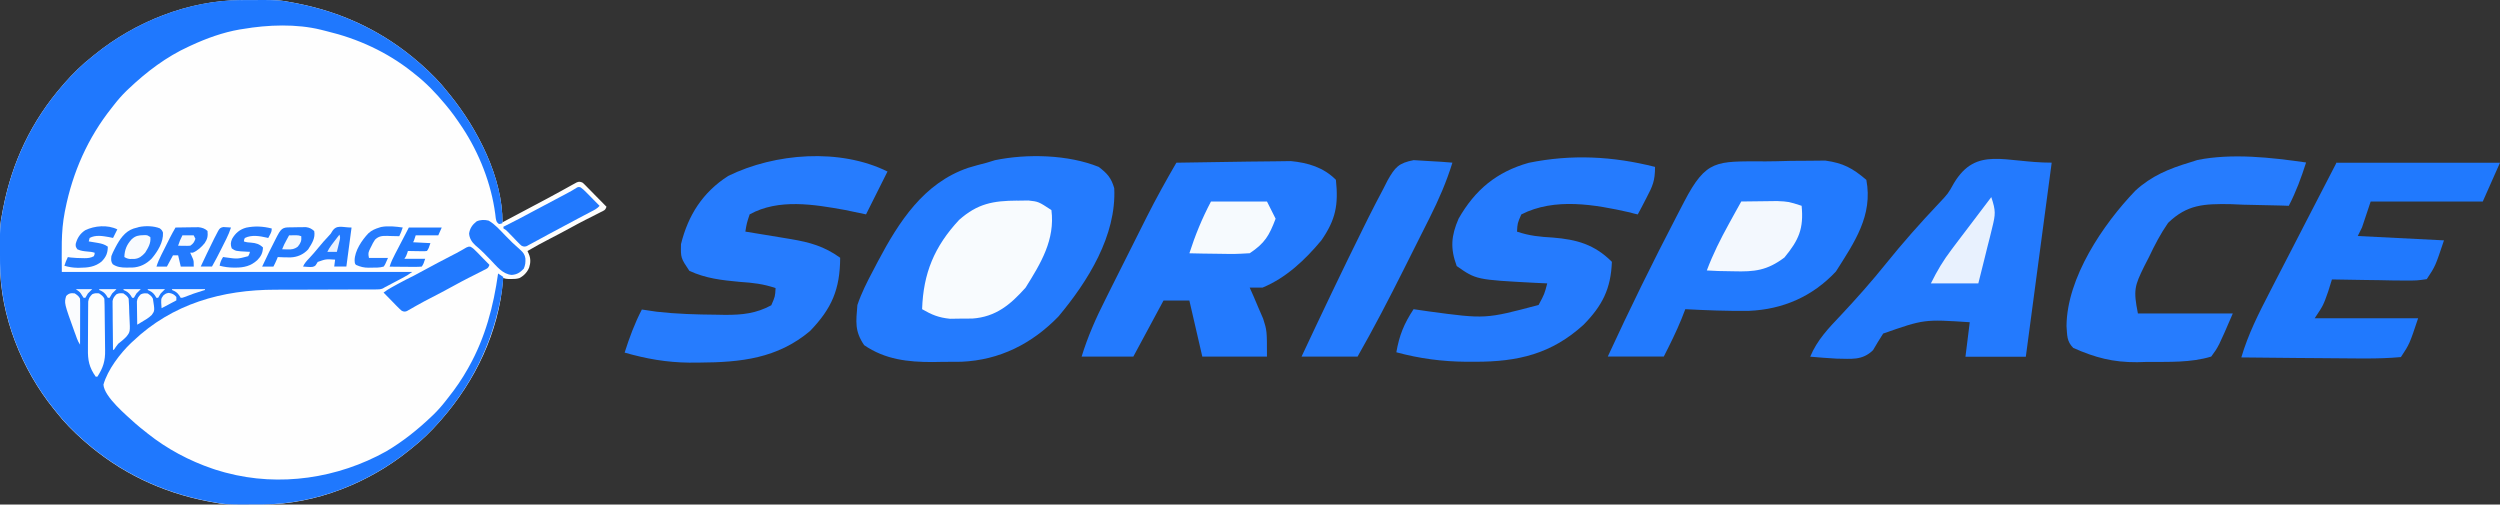 <?xml version="1.0" encoding="UTF-8" standalone="no"?>
<!-- Created with Inkscape (http://www.inkscape.org/) -->

<svg
   width="44.851mm"
   height="9.051mm"
   viewBox="0 0 44.851 9.051"
   version="1.1"
   id="svg293"
   xmlns:inkscape="http://www.inkscape.org/namespaces/inkscape"
   xmlns:sodipodi="http://sodipodi.sourceforge.net/DTD/sodipodi-0.dtd"
   xmlns="http://www.w3.org/2000/svg"
   xmlns:svg="http://www.w3.org/2000/svg">
  <rect x="0" y="0" width="44.851" height="9.051" fill="#333333" stroke="none"/>
  <sodipodi:namedview
     id="namedview295"
     pagecolor="#ffffff"
     bordercolor="#000000"
     borderopacity="0.25"
     inkscape:showpageshadow="2"
     inkscape:pageopacity="0.0"
     inkscape:pagecheckerboard="0"
     inkscape:deskcolor="#d1d1d1"
     inkscape:document-units="mm"
     showgrid="false" />
  <defs
     id="defs290" />
  <g
     inkscape:label="Livello 1"
     inkscape:groupmode="layer"
     id="layer1"
     transform="translate(-3.997,-3.611)">
    <path
       d="m 8.32,3.613 c 0.015,-1.1e-4 0.03,-2.2e-4 0.045,-3.3e-4 0.63,-0.004 0.63,-0.004 0.912,0.05 0.025,0.005 0.025,0.005 0.051,0.01 0.822,0.161 1.559,0.513 2.19,1.064 0.02,0.017 0.02,0.017 0.039,0.034 0.172,0.152 0.333,0.314 0.474,0.495 0.013,0.016 0.027,0.033 0.04,0.049 0.493,0.608 0.947,1.486 0.94,2.285 0.252,-0.133 0.504,-0.266 0.755,-0.401 0.017,-0.009 0.035,-0.019 0.053,-0.028 0.081,-0.043 0.163,-0.087 0.243,-0.132 0.028,-0.016 0.057,-0.031 0.085,-0.047 0.036,-0.02 0.071,-0.039 0.106,-0.059 0.016,-0.009 0.032,-0.017 0.048,-0.026 0.014,-0.008 0.028,-0.015 0.042,-0.023 0.043,-0.017 0.056,-0.014 0.1,10e-4 0.024,0.018 0.024,0.018 0.047,0.042 0.009,0.009 0.017,0.017 0.026,0.026 0.009,0.009 0.018,0.019 0.028,0.029 0.01,0.01 0.019,0.019 0.029,0.029 0.031,0.031 0.061,0.062 0.091,0.093 0.021,0.021 0.041,0.042 0.062,0.063 0.051,0.051 0.101,0.103 0.152,0.154 -0.021,0.063 -0.045,0.067 -0.104,0.096 -0.014,0.007 -0.014,0.007 -0.027,0.014 -0.02,0.01 -0.039,0.02 -0.059,0.03 -0.052,0.026 -0.104,0.052 -0.156,0.079 -0.01,0.005 -0.021,0.011 -0.032,0.016 -0.089,0.045 -0.177,0.093 -0.265,0.141 -0.122,0.067 -0.246,0.132 -0.37,0.196 -0.137,0.071 -0.272,0.143 -0.405,0.222 0.008,0.017 0.015,0.033 0.023,0.051 0.037,0.083 0.034,0.161 0.007,0.246 -0.034,0.083 -0.096,0.148 -0.175,0.189 -0.05,0.015 -0.093,0.016 -0.145,0.016 -0.018,-1.2e-4 -0.035,-1.7e-4 -0.053,-2.9e-4 -0.046,-0.003 -0.046,-0.003 -0.093,-0.018 -0.001,0.017 -0.002,0.033 -0.004,0.05 -0.076,0.923 -0.498,1.796 -1.101,2.486 -0.011,0.013 -0.023,0.026 -0.034,0.039 -0.152,0.172 -0.314,0.333 -0.495,0.474 -0.016,0.013 -0.033,0.027 -0.049,0.04 -0.725,0.588 -1.681,0.97 -2.619,0.975 -0.015,1.2e-4 -0.03,2.4e-4 -0.045,3.6e-4 -0.63,0.004 -0.63,0.004 -0.912,-0.05 -0.017,-0.003 -0.033,-0.006 -0.051,-0.01 -0.822,-0.161 -1.559,-0.513 -2.19,-1.064 -0.013,-0.011 -0.026,-0.022 -0.039,-0.034 -0.172,-0.152 -0.333,-0.314 -0.474,-0.495 -0.013,-0.016 -0.027,-0.033 -0.04,-0.049 -0.588,-0.725 -0.97,-1.681 -0.975,-2.619 -1.12e-4,-0.015 -2.17e-4,-0.03 -3.35e-4,-0.045 -0.004,-0.63 -0.004,-0.63 0.05,-0.912 0.003,-0.017 0.006,-0.033 0.01,-0.051 0.161,-0.822 0.513,-1.559 1.064,-2.19 0.011,-0.013 0.023,-0.026 0.034,-0.04 0.152,-0.172 0.314,-0.333 0.495,-0.474 0.016,-0.013 0.033,-0.027 0.049,-0.04 0.725,-0.588 1.681,-0.97 2.619,-0.975 z"
       fill="#fefefe"
       id="path2"
       style="stroke-width:0.016" />
    <path
       d="m 8.32,3.613 c 0.015,-1.1e-4 0.03,-2.2e-4 0.045,-3.3e-4 0.63,-0.004 0.63,-0.004 0.912,0.05 0.025,0.005 0.025,0.005 0.051,0.01 0.822,0.161 1.559,0.513 2.19,1.064 0.02,0.017 0.02,0.017 0.039,0.034 0.172,0.152 0.333,0.314 0.474,0.495 0.013,0.016 0.027,0.033 0.04,0.049 0.494,0.61 0.955,1.499 0.94,2.3 -0.028,0.011 -0.028,0.011 -0.062,0.016 -0.044,-0.034 -0.047,-0.047 -0.058,-0.105 -0.003,-0.025 -0.006,-0.05 -0.009,-0.075 -0.071,-0.542 -0.287,-1.091 -0.587,-1.547 -0.007,-0.01 -0.014,-0.021 -0.021,-0.031 -0.086,-0.129 -0.175,-0.255 -0.275,-0.373 -0.007,-0.008 -0.013,-0.016 -0.02,-0.024 -0.164,-0.197 -0.337,-0.378 -0.54,-0.536 -0.015,-0.012 -0.031,-0.025 -0.046,-0.037 -0.452,-0.359 -0.975,-0.598 -1.535,-0.732 -0.033,-0.008 -0.066,-0.017 -0.099,-0.025 -0.443,-0.11 -0.954,-0.091 -1.401,-0.015 -0.02,0.003 -0.04,0.006 -0.06,0.009 -0.301,0.052 -0.597,0.159 -0.873,0.287 -0.012,0.005 -0.024,0.011 -0.037,0.017 -0.406,0.185 -0.762,0.455 -1.084,0.761 -0.012,0.012 -0.025,0.024 -0.038,0.036 -0.08,0.078 -0.153,0.161 -0.222,0.25 -0.014,0.018 -0.029,0.037 -0.043,0.055 -0.426,0.535 -0.7,1.154 -0.833,1.823 -0.003,0.016 -0.007,0.033 -0.01,0.05 -0.07,0.361 -0.052,0.696 -0.052,1.071 2.075,0 4.149,0 6.286,0 -0.053,0.04 -0.103,0.07 -0.161,0.101 -0.014,0.008 -0.014,0.008 -0.029,0.015 -0.03,0.016 -0.06,0.032 -0.09,0.048 -0.02,0.011 -0.04,0.021 -0.061,0.032 -0.052,0.028 -0.105,0.056 -0.157,0.083 -0.009,0.006 -0.019,0.011 -0.028,0.017 -0.045,0.019 -0.081,0.018 -0.129,0.018 -0.019,1.2e-4 -0.039,2.3e-4 -0.059,2.9e-4 -0.022,-3e-5 -0.043,-6e-5 -0.065,-1.1e-4 -0.023,5e-5 -0.045,1.7e-4 -0.068,2.3e-4 -0.049,1.8e-4 -0.098,2.4e-4 -0.147,2.9e-4 -0.078,4e-5 -0.156,3e-4 -0.233,6.4e-4 -0.194,7.6e-4 -0.387,0.001 -0.581,0.002 -0.15,2.3e-4 -0.3,6.1e-4 -0.45,10e-4 -0.065,2.9e-4 -0.129,4.7e-4 -0.193,4.7e-4 -0.958,-2.9e-4 -1.853,0.252 -2.559,0.925 -0.011,0.01 -0.022,0.021 -0.034,0.031 -0.196,0.187 -0.421,0.482 -0.495,0.747 0.014,0.222 0.418,0.555 0.576,0.7 0.056,0.049 0.113,0.095 0.171,0.14 0.015,0.012 0.031,0.025 0.046,0.037 0.348,0.277 0.746,0.489 1.167,0.632 0.027,0.009 0.027,0.009 0.054,0.018 0.049,0.016 0.099,0.03 0.149,0.044 0.011,0.003 0.023,0.006 0.034,0.009 0.966,0.258 2.006,0.102 2.876,-0.383 0.295,-0.174 0.561,-0.386 0.809,-0.622 0.012,-0.012 0.025,-0.024 0.038,-0.036 0.08,-0.078 0.153,-0.161 0.222,-0.25 0.014,-0.018 0.029,-0.037 0.043,-0.055 0.131,-0.164 0.247,-0.333 0.35,-0.516 0.011,-0.02 0.011,-0.02 0.023,-0.041 0.293,-0.525 0.439,-1.08 0.522,-1.671 0.031,0.021 0.062,0.041 0.093,0.062 -0.008,0.133 -0.023,0.262 -0.049,0.393 -0.005,0.026 -0.005,0.026 -0.01,0.052 -0.16,0.789 -0.519,1.5 -1.046,2.106 -0.011,0.013 -0.023,0.026 -0.034,0.04 -0.152,0.172 -0.314,0.333 -0.495,0.474 -0.016,0.013 -0.033,0.027 -0.049,0.04 -0.725,0.588 -1.681,0.97 -2.619,0.975 -0.015,1.2e-4 -0.03,2.4e-4 -0.045,3.5e-4 -0.63,0.004 -0.63,0.004 -0.912,-0.05 -0.017,-0.003 -0.033,-0.006 -0.051,-0.01 -0.822,-0.161 -1.559,-0.513 -2.19,-1.064 -0.013,-0.011 -0.026,-0.022 -0.039,-0.034 -0.172,-0.152 -0.333,-0.314 -0.474,-0.495 -0.013,-0.016 -0.027,-0.033 -0.04,-0.049 -0.588,-0.725 -0.97,-1.681 -0.975,-2.619 -1.11e-4,-0.015 -2.17e-4,-0.03 -3.35e-4,-0.045 -0.004,-0.63 -0.004,-0.63 0.05,-0.912 0.003,-0.017 0.006,-0.034 0.01,-0.051 0.161,-0.822 0.513,-1.559 1.064,-2.19 0.011,-0.013 0.023,-0.026 0.034,-0.04 0.152,-0.172 0.314,-0.333 0.495,-0.474 0.016,-0.013 0.033,-0.027 0.049,-0.04 0.725,-0.588 1.681,-0.97 2.619,-0.975 z"
       fill="#1f78fe"
       id="path4"
       style="stroke-width:0.016" />
    <path
       d="m 12.436,8.037 c 0.044,0.021 0.071,0.05 0.105,0.084 0.014,0.014 0.028,0.028 0.042,0.042 0.014,0.015 0.029,0.029 0.043,0.045 0.015,0.015 0.029,0.03 0.044,0.045 0.036,0.036 0.072,0.073 0.108,0.11 -0.021,0.063 -0.045,0.067 -0.104,0.096 -0.009,0.005 -0.018,0.009 -0.027,0.014 -0.02,0.01 -0.039,0.02 -0.059,0.03 -0.052,0.026 -0.104,0.052 -0.156,0.079 -0.01,0.005 -0.021,0.011 -0.032,0.016 -0.089,0.045 -0.177,0.093 -0.265,0.141 -0.136,0.075 -0.274,0.148 -0.413,0.219 -0.079,0.041 -0.158,0.082 -0.235,0.126 -0.014,0.008 -0.029,0.016 -0.043,0.024 -0.027,0.015 -0.053,0.031 -0.08,0.046 -0.018,0.01 -0.018,0.01 -0.036,0.02 -0.01,0.006 -0.02,0.012 -0.031,0.018 -0.039,0.014 -0.054,0.012 -0.092,-0.005 -0.037,-0.032 -0.037,-0.032 -0.078,-0.073 -0.007,-0.007 -0.014,-0.015 -0.022,-0.022 -0.023,-0.023 -0.045,-0.046 -0.068,-0.07 -0.015,-0.016 -0.031,-0.031 -0.046,-0.047 -0.038,-0.038 -0.076,-0.077 -0.113,-0.115 0.044,-0.034 0.088,-0.062 0.137,-0.089 0.014,-0.008 0.029,-0.016 0.043,-0.024 0.015,-0.008 0.03,-0.016 0.046,-0.025 0.016,-0.008 0.031,-0.017 0.047,-0.026 0.088,-0.048 0.178,-0.094 0.268,-0.138 0.07,-0.036 0.138,-0.074 0.207,-0.111 0.152,-0.083 0.305,-0.164 0.459,-0.243 0.017,-0.009 0.033,-0.017 0.05,-0.026 0.024,-0.012 0.024,-0.012 0.049,-0.025 0.062,-0.033 0.122,-0.068 0.182,-0.103 0.037,-0.015 0.037,-0.015 0.068,-0.014 z"
       fill="#2179fe"
       id="path6"
       style="stroke-width:0.016" />
    <path
       d="m 14.411,6.971 c 0.04,0.027 0.072,0.058 0.106,0.093 0.014,0.014 0.028,0.028 0.042,0.042 0.014,0.015 0.029,0.029 0.043,0.044 0.015,0.015 0.029,0.03 0.044,0.045 0.036,0.036 0.072,0.073 0.108,0.109 -0.042,0.049 -0.095,0.075 -0.152,0.104 -0.01,0.006 -0.021,0.011 -0.032,0.017 -0.034,0.018 -0.069,0.036 -0.103,0.054 -0.036,0.019 -0.072,0.038 -0.108,0.057 -0.025,0.013 -0.049,0.026 -0.073,0.039 -0.113,0.059 -0.225,0.119 -0.337,0.18 -0.035,0.019 -0.07,0.038 -0.105,0.056 -0.066,0.035 -0.132,0.071 -0.197,0.107 -0.03,0.016 -0.06,0.032 -0.089,0.048 -0.02,0.011 -0.02,0.011 -0.041,0.022 -0.018,0.01 -0.018,0.01 -0.037,0.02 -0.011,0.006 -0.021,0.011 -0.032,0.018 -0.039,0.013 -0.055,0.011 -0.092,-0.005 -0.032,-0.027 -0.032,-0.027 -0.066,-0.062 -0.012,-0.013 -0.024,-0.025 -0.037,-0.038 -0.013,-0.013 -0.025,-0.026 -0.038,-0.04 -0.025,-0.026 -0.05,-0.051 -0.075,-0.077 -0.011,-0.011 -0.022,-0.023 -0.034,-0.035 -0.031,-0.032 -0.031,-0.032 -0.077,-0.06 0,-0.01 0,-0.021 0,-0.031 0.013,-0.006 0.026,-0.013 0.039,-0.019 0.157,-0.077 0.311,-0.159 0.465,-0.242 0.177,-0.095 0.354,-0.189 0.531,-0.282 0.011,-0.006 0.022,-0.011 0.033,-0.017 0.021,-0.011 0.042,-0.022 0.062,-0.033 0.067,-0.035 0.132,-0.072 0.195,-0.113 0.028,-0.009 0.028,-0.009 0.058,-5e-5 z"
       fill="#2179fe"
       id="path8"
       style="stroke-width:0.016" />
    <path
       d="m 12.763,7.569 c 0.115,0.065 0.204,0.17 0.296,0.264 0.131,0.134 0.131,0.134 0.271,0.259 0.052,0.046 0.083,0.086 0.093,0.156 0.003,0.07 -7.99e-4,0.119 -0.03,0.184 -0.065,0.068 -0.122,0.105 -0.216,0.111 -0.161,-0.012 -0.269,-0.155 -0.374,-0.264 -0.031,-0.032 -0.062,-0.063 -0.093,-0.095 -0.007,-0.008 -0.015,-0.015 -0.022,-0.023 -0.052,-0.052 -0.106,-0.102 -0.163,-0.149 -0.063,-0.058 -0.107,-0.126 -0.112,-0.212 0.013,-0.092 0.06,-0.16 0.134,-0.217 0.068,-0.032 0.145,-0.032 0.217,-0.014 z"
       fill="#2179fe"
       id="path10"
       style="stroke-width:0.016" />
    <path
       d="m 6.865,7.709 c 0.031,0.024 0.044,0.039 0.056,0.076 0.009,0.171 -0.095,0.336 -0.201,0.463 -0.096,0.099 -0.212,0.157 -0.35,0.163 -0.023,1.8e-4 -0.046,3e-4 -0.069,3e-4 -0.011,1.7e-4 -0.023,3.5e-4 -0.035,5.9e-4 -0.09,2.3e-4 -0.172,-0.009 -0.247,-0.061 -0.035,-0.051 -0.029,-0.084 -0.024,-0.145 0.015,-0.043 0.035,-0.083 0.056,-0.124 0.006,-0.011 0.011,-0.022 0.017,-0.033 0.076,-0.144 0.166,-0.284 0.326,-0.338 0.022,-0.007 0.045,-0.013 0.067,-0.018 0.01,-0.003 0.019,-0.006 0.029,-0.009 0.116,-0.024 0.264,-0.021 0.375,0.024 z"
       fill="#247bfe"
       id="path12"
       style="stroke-width:0.016" />
    <path
       d="m 7.145,7.693 c 0.065,-0.001 0.13,-0.002 0.194,-0.003 0.022,-2.4e-4 0.044,-5.3e-4 0.066,-9.6e-4 0.032,-5.9e-4 0.064,-8.4e-4 0.095,-0.001 0.019,-2.3e-4 0.038,-4.7e-4 0.058,-7.4e-4 0.061,0.006 0.117,0.023 0.162,0.068 0.009,0.09 -6.21e-4,0.144 -0.052,0.219 -0.058,0.07 -0.127,0.135 -0.212,0.17 -0.015,0 -0.031,0 -0.047,0 0.004,0.01 0.009,0.02 0.014,0.031 0.006,0.014 0.012,0.027 0.018,0.041 0.006,0.013 0.012,0.027 0.018,0.041 0.014,0.043 0.014,0.043 0.014,0.137 -0.077,0 -0.154,0 -0.233,0 -0.015,-0.067 -0.031,-0.134 -0.047,-0.202 -0.031,0 -0.062,0 -0.093,0 -0.036,0.067 -0.072,0.134 -0.109,0.202 -0.062,0 -0.123,0 -0.187,0 0.022,-0.073 0.052,-0.14 0.086,-0.208 0.005,-0.011 0.011,-0.021 0.016,-0.032 0.011,-0.022 0.023,-0.045 0.034,-0.067 0.017,-0.034 0.034,-0.068 0.051,-0.102 0.011,-0.022 0.022,-0.044 0.033,-0.066 0.005,-0.01 0.01,-0.02 0.015,-0.03 0.033,-0.066 0.069,-0.131 0.106,-0.195 z"
       fill="#237afe"
       id="path14"
       style="stroke-width:0.016" />
    <path
       d="m 5.776,8.876 c 0.042,0.028 0.071,0.048 0.093,0.093 0.002,0.036 0.003,0.071 0.004,0.107 3.06e-4,0.017 3.06e-4,0.017 6.13e-4,0.033 0.002,0.116 0.003,0.232 0.004,0.348 4.12e-4,0.055 0.001,0.11 0.002,0.164 0.001,0.066 0.002,0.133 0.002,0.199 1.88e-4,0.025 5.89e-4,0.05 0.001,0.075 0.004,0.189 -0.035,0.314 -0.138,0.473 -0.01,0 -0.021,0 -0.031,0 -0.117,-0.166 -0.143,-0.295 -0.139,-0.495 7.7e-5,-0.026 10e-5,-0.052 8.9e-5,-0.078 9.4e-5,-0.054 6.05e-4,-0.108 0.001,-0.162 0.001,-0.069 0.001,-0.138 0.001,-0.207 1.7e-5,-0.053 3.58e-4,-0.107 8.09e-4,-0.161 2e-4,-0.025 3.23e-4,-0.051 3.64e-4,-0.076 1.36e-4,-0.036 6.81e-4,-0.071 0.001,-0.107 2.35e-4,-0.02 4.76e-4,-0.04 7.19e-4,-0.061 0.01,-0.061 0.027,-0.087 0.071,-0.131 0.044,-0.022 0.075,-0.02 0.124,-0.016 z"
       fill="#fdfefe"
       id="path16"
       style="stroke-width:0.016" />
    <path
       d="m 9.261,7.689 c 0.034,-3e-4 0.068,-9.5e-4 0.101,-0.002 0.022,-1.7e-4 0.043,-2.9e-4 0.065,-4.1e-4 0.02,-2.3e-4 0.039,-4.7e-4 0.059,-6.9e-4 0.065,0.009 0.098,0.027 0.148,0.07 0.024,0.129 -0.043,0.225 -0.11,0.331 -0.085,0.09 -0.191,0.137 -0.314,0.142 -0.077,9.4e-4 -0.153,-0.002 -0.23,-0.006 -0.005,0.012 -0.009,0.024 -0.014,0.036 -0.019,0.046 -0.041,0.091 -0.064,0.135 -0.067,0 -0.134,0 -0.202,0 0.079,-0.171 0.162,-0.34 0.249,-0.508 0.009,-0.017 0.018,-0.035 0.027,-0.052 0.08,-0.152 0.116,-0.144 0.284,-0.145 z"
       fill="#227afe"
       id="path18"
       style="stroke-width:0.016" />
    <path
       d="m 10.304,7.693 c -0.031,0.231 -0.062,0.462 -0.093,0.7 -0.072,0 -0.144,0 -0.218,0 0.005,-0.041 0.01,-0.082 0.016,-0.124 -0.165,-0.011 -0.165,-0.011 -0.312,0.041 -0.013,0.02 -0.025,0.04 -0.037,0.06 -0.039,0.038 -0.078,0.031 -0.131,0.03 -0.032,-0.002 -0.064,-0.004 -0.095,-0.007 0.025,-0.06 0.066,-0.102 0.11,-0.149 0.057,-0.061 0.111,-0.122 0.163,-0.187 0.06,-0.075 0.124,-0.146 0.19,-0.216 0.035,-0.037 0.035,-0.037 0.056,-0.074 0.081,-0.135 0.183,-0.074 0.353,-0.074 z"
       fill="#237afe"
       id="path20"
       style="stroke-width:0.016" />
    <path
       d="m 6.103,7.724 c -0.026,0.051 -0.051,0.103 -0.078,0.156 -0.025,-0.005 -0.049,-0.01 -0.075,-0.016 -0.113,-0.02 -0.241,-0.042 -0.345,0.016 -0.01,0.032 -0.01,0.032 -0.016,0.062 0.018,0.003 0.036,0.006 0.055,0.009 0.024,0.004 0.048,0.008 0.072,0.012 0.012,0.002 0.024,0.004 0.036,0.006 0.069,0.012 0.121,0.026 0.179,0.067 -5.24e-4,0.114 -0.03,0.183 -0.109,0.265 -0.118,0.099 -0.25,0.113 -0.399,0.114 -0.012,6e-5 -0.025,1.8e-4 -0.038,2.4e-4 -0.082,-9.8e-4 -0.154,-0.014 -0.233,-0.036 0.017,-0.054 0.036,-0.105 0.062,-0.156 0.018,0.003 0.036,0.005 0.054,0.008 0.071,0.008 0.142,0.01 0.214,0.011 0.011,1.8e-4 0.021,4.1e-4 0.032,6.1e-4 0.062,1.2e-4 0.111,-0.005 0.166,-0.035 0.014,-0.032 0.014,-0.032 0.016,-0.062 -0.046,-0.015 -0.082,-0.019 -0.129,-0.022 -0.065,-0.006 -0.122,-0.012 -0.182,-0.04 -0.031,-0.047 -0.031,-0.047 -0.03,-0.096 0.026,-0.104 0.079,-0.187 0.17,-0.246 0.169,-0.083 0.404,-0.101 0.576,-0.016 z"
       fill="#267cfe"
       id="path22"
       style="stroke-width:0.016" />
    <path
       d="m 8.872,7.709 c 0,0.05 -0.009,0.069 -0.031,0.112 -0.006,0.011 -0.012,0.022 -0.018,0.034 -0.004,0.008 -0.009,0.017 -0.014,0.026 -0.014,-0.003 -0.014,-0.003 -0.027,-0.007 -0.127,-0.029 -0.272,-0.054 -0.393,0.007 -0.014,0.032 -0.014,0.032 -0.016,0.062 0.046,0.015 0.081,0.019 0.129,0.021 0.087,0.007 0.15,0.025 0.213,0.087 -0.004,0.097 -0.034,0.158 -0.102,0.227 -0.115,0.105 -0.237,0.134 -0.391,0.134 -0.011,1e-5 -0.022,2e-5 -0.033,3e-5 -0.087,-8.7e-4 -0.168,-0.011 -0.252,-0.034 0.011,-0.061 0.028,-0.103 0.062,-0.156 0.018,0.003 0.037,0.005 0.055,0.008 0.204,0.028 0.204,0.028 0.396,-0.023 0.021,-0.039 0.021,-0.039 0.031,-0.078 -0.014,-5.9e-4 -0.029,-10e-4 -0.044,-0.002 -0.212,-0.011 -0.212,-0.011 -0.283,-0.06 -0.024,-0.065 -0.02,-0.109 0.007,-0.171 0.06,-0.104 0.137,-0.169 0.253,-0.201 0.155,-0.032 0.304,-0.024 0.456,0.015 z"
       fill="#257bfe"
       id="path24"
       style="stroke-width:0.016" />
    <path
       d="m 11.331,7.693 c 0.195,0 0.39,0 0.591,0 -0.021,0.046 -0.041,0.092 -0.062,0.14 -0.134,0 -0.267,0 -0.405,0 -0.01,0.031 -0.021,0.062 -0.031,0.093 -0.005,0.01 -0.01,0.021 -0.016,0.031 0.103,0.005 0.205,0.01 0.311,0.016 -0.031,0.093 -0.031,0.093 -0.062,0.14 -0.035,0.005 -0.035,0.005 -0.078,0.005 -0.015,-1.8e-4 -0.031,-2.9e-4 -0.046,-4.7e-4 -0.016,-4.1e-4 -0.032,-7.8e-4 -0.049,-10e-4 -0.024,-2.9e-4 -0.024,-2.9e-4 -0.049,-6.4e-4 -0.04,-5.3e-4 -0.08,-10e-4 -0.12,-0.002 -0.004,0.014 -0.009,0.029 -0.014,0.044 -0.018,0.05 -0.018,0.05 -0.049,0.096 0.123,0 0.246,0 0.373,0 -0.031,0.093 -0.031,0.093 -0.062,0.14 -0.044,0.004 -0.085,0.005 -0.129,0.005 -0.013,-6e-5 -0.025,-1.1e-4 -0.039,-1.7e-4 -0.041,-2.4e-4 -0.081,-8.5e-4 -0.122,-10e-4 -0.028,-2.4e-4 -0.055,-4.7e-4 -0.083,-6.4e-4 -0.068,-5.3e-4 -0.135,-10e-4 -0.203,-0.002 0.025,-0.084 0.062,-0.158 0.102,-0.235 0.007,-0.013 0.014,-0.027 0.021,-0.04 0.022,-0.042 0.044,-0.085 0.066,-0.127 0.015,-0.029 0.03,-0.058 0.045,-0.086 0.036,-0.07 0.073,-0.141 0.109,-0.211 z"
       fill="#2079fe"
       id="path26"
       style="stroke-width:0.016" />
    <path
       d="m 11.222,7.693 c -0.017,0.054 -0.036,0.105 -0.062,0.156 -0.01,-3.6e-4 -0.02,-6.6e-4 -0.03,-9.9e-4 -0.045,-10e-4 -0.09,-0.002 -0.135,-0.003 -0.016,-5.3e-4 -0.031,-0.001 -0.047,-0.002 -0.092,-10e-4 -0.154,4.1e-4 -0.223,0.068 -0.027,0.039 -0.049,0.08 -0.069,0.124 -0.006,0.011 -0.011,0.022 -0.017,0.033 -0.035,0.071 -0.04,0.086 -0.023,0.17 0.113,0 0.226,0 0.342,0 -0.052,0.12 -0.052,0.12 -0.078,0.156 -0.074,0.022 -0.155,0.019 -0.231,0.019 -0.012,3e-4 -0.024,6.5e-4 -0.036,9.7e-4 -0.087,5.9e-4 -0.151,-0.016 -0.23,-0.051 -0.024,-0.024 -0.022,-0.045 -0.024,-0.079 0.001,-0.174 0.132,-0.367 0.249,-0.489 0.058,-0.053 0.121,-0.079 0.196,-0.102 0.009,-0.003 0.019,-0.006 0.028,-0.009 0.126,-0.025 0.265,-0.009 0.392,0.009 z"
       fill="#267cfe"
       id="path28"
       style="stroke-width:0.016" />
    <path
       d="m 6.212,8.876 c 0.042,0.028 0.071,0.048 0.093,0.093 0.007,0.086 0.009,0.172 0.011,0.258 8e-4,0.029 0.002,0.057 0.004,0.086 0.013,0.251 0.013,0.251 -0.056,0.338 -0.045,0.048 -0.095,0.087 -0.146,0.127 -0.029,0.035 -0.053,0.071 -0.078,0.109 -0.005,0 -0.01,0 -0.016,0 -0.001,-0.118 -0.003,-0.237 -0.003,-0.355 -3.24e-4,-0.055 -7.65e-4,-0.11 -0.002,-0.165 -8.07e-4,-0.063 -0.001,-0.126 -0.001,-0.19 -4.82e-4,-0.029 -4.82e-4,-0.029 -9.73e-4,-0.06 -5e-6,-0.018 -9e-6,-0.037 -1.4e-5,-0.056 -1.41e-4,-0.016 -2.77e-4,-0.032 -4.18e-4,-0.049 0.009,-0.056 0.031,-0.082 0.07,-0.122 0.044,-0.022 0.075,-0.02 0.124,-0.016 z"
       fill="#fdfefe"
       id="path30"
       style="stroke-width:0.016" />
    <path
       d="m 5.34,8.876 c 0.042,0.028 0.071,0.048 0.093,0.093 0.001,0.026 0.002,0.053 0.002,0.079 -1e-6,0.017 -2e-6,0.033 -4e-6,0.05 -8.2e-5,0.018 -1.58e-4,0.036 -2.41e-4,0.054 -2.2e-5,0.018 -4.4e-5,0.036 -6.4e-5,0.055 -8.9e-5,0.059 -2.83e-4,0.117 -4.83e-4,0.176 -7.6e-5,0.04 -1.47e-4,0.079 -2.11e-4,0.119 -1.71e-4,0.097 -4.36e-4,0.194 -7.6e-4,0.292 -0.025,-0.038 -0.04,-0.066 -0.055,-0.107 -0.007,-0.018 -0.007,-0.018 -0.013,-0.036 -0.005,-0.013 -0.009,-0.025 -0.014,-0.039 -0.007,-0.02 -0.007,-0.02 -0.015,-0.04 -0.189,-0.524 -0.189,-0.524 -0.152,-0.65 0.047,-0.051 0.088,-0.056 0.156,-0.047 z"
       fill="#fbfcfe"
       id="path32"
       style="stroke-width:0.016" />
    <path
       d="m 8.001,7.684 c 0.017,0.001 0.033,0.002 0.05,0.003 0.017,8.4e-4 0.034,0.002 0.051,0.003 0.013,0.001 0.026,0.002 0.039,0.003 -0.022,0.07 -0.05,0.134 -0.082,0.2 -0.005,0.01 -0.01,0.02 -0.015,0.03 -0.01,0.021 -0.021,0.042 -0.031,0.062 -0.016,0.031 -0.032,0.063 -0.047,0.094 -0.053,0.106 -0.108,0.211 -0.166,0.314 -0.067,0 -0.134,0 -0.202,0 0.073,-0.155 0.146,-0.31 0.223,-0.464 0.006,-0.013 0.013,-0.026 0.019,-0.039 0.017,-0.035 0.035,-0.07 0.054,-0.104 0.005,-0.01 0.01,-0.019 0.015,-0.029 0.027,-0.047 0.04,-0.062 0.094,-0.073 z"
       fill="#247bfe"
       id="path34"
       style="stroke-width:0.016" />
    <path
       d="m 6.571,7.83 c 0.02,-3.5e-4 0.02,-3.5e-4 0.04,-6.7e-4 0.036,0.004 0.036,0.004 0.083,0.035 0.014,0.107 -0.038,0.192 -0.093,0.28 -0.055,0.061 -0.107,0.105 -0.192,0.112 -0.02,1.7e-4 -0.02,1.7e-4 -0.04,2.9e-4 -0.013,2.4e-4 -0.027,4.1e-4 -0.04,6.7e-4 -0.041,-0.004 -0.066,-0.014 -0.101,-0.035 0.004,-0.13 0.044,-0.226 0.134,-0.322 0.067,-0.059 0.123,-0.069 0.21,-0.07 z"
       fill="#f8fbfe"
       id="path36"
       style="stroke-width:0.016" />
    <path
       d="m 6.647,8.876 c 0.042,0.028 0.071,0.048 0.093,0.093 0.034,0.216 0.034,0.216 -0.019,0.291 -0.054,0.054 -0.118,0.091 -0.184,0.129 -0.026,0.015 -0.052,0.031 -0.078,0.047 -0.002,-0.065 -0.003,-0.13 -0.003,-0.195 -3.11e-4,-0.022 -7.36e-4,-0.044 -0.001,-0.066 -7.59e-4,-0.032 -0.001,-0.064 -0.001,-0.096 -3.23e-4,-0.019 -6.52e-4,-0.038 -9.88e-4,-0.058 0.008,-0.061 0.026,-0.086 0.069,-0.129 0.044,-0.022 0.075,-0.02 0.124,-0.016 z"
       fill="#fcfdfe"
       id="path38"
       style="stroke-width:0.016" />
    <path
       d="m 9.184,7.833 c 0.028,-4.2e-4 0.055,-7.3e-4 0.083,-9.7e-4 0.015,-1.8e-4 0.031,-3.6e-4 0.046,-5.3e-4 0.042,0.002 0.042,0.002 0.089,0.017 0.008,0.082 -0.01,0.123 -0.062,0.187 -0.062,0.047 -0.107,0.052 -0.184,0.05 -0.027,-6.3e-4 -0.027,-6.3e-4 -0.055,-10e-4 -0.014,-5.3e-4 -0.027,-0.001 -0.042,-0.002 0.022,-0.059 0.049,-0.113 0.08,-0.168 0.008,-0.015 0.017,-0.03 0.025,-0.046 0.006,-0.011 0.013,-0.023 0.019,-0.035 z"
       fill="#f3f8fe"
       id="path40"
       style="stroke-width:0.016" />
    <path
       d="m 7.27,7.833 c 0.067,0 0.134,0 0.202,0 0.01,0.021 0.021,0.041 0.031,0.062 -0.023,0.061 -0.038,0.088 -0.093,0.124 -0.052,0.003 -0.052,0.003 -0.112,0.002 -0.02,-3e-4 -0.04,-5.9e-4 -0.06,-8.6e-4 -0.023,-5.3e-4 -0.023,-5.3e-4 -0.046,-10e-4 0.021,-0.066 0.046,-0.126 0.078,-0.187 z"
       fill="#f6fafe"
       id="path42"
       style="stroke-width:0.016" />
    <path
       d="m 7.029,8.866 c 0.062,0.011 0.09,0.025 0.132,0.072 0,0.021 0,0.041 0,0.062 -0.038,0.02 -0.076,0.041 -0.115,0.061 -0.016,0.009 -0.016,0.009 -0.033,0.018 -0.082,0.044 -0.082,0.044 -0.117,0.061 -0.013,-0.167 -0.013,-0.167 0.032,-0.229 0.046,-0.036 0.046,-0.036 0.1,-0.046 z"
       fill="#f8fafe"
       id="path44"
       style="stroke-width:0.016" />
    <path
       d="m 7.083,8.798 c 0.195,0 0.39,0 0.591,0 0,0.005 0,0.01 0,0.016 -0.012,0.004 -0.025,0.007 -0.037,0.011 -0.111,0.033 -0.219,0.071 -0.327,0.114 -0.04,0.015 -0.04,0.015 -0.071,0.015 -0.009,-0.014 -0.018,-0.029 -0.027,-0.044 -0.038,-0.054 -0.068,-0.071 -0.128,-0.096 0,-0.005 0,-0.01 0,-0.016 z"
       fill="#f9fbfe"
       id="path46"
       style="stroke-width:0.016" />
    <path
       d="m 10.086,7.818 c 0.016,0.049 0.015,0.061 0.004,0.109 -0.004,0.018 -0.004,0.018 -0.009,0.036 -0.003,0.012 -0.006,0.025 -0.009,0.037 -0.003,0.012 -0.006,0.025 -0.009,0.038 -0.007,0.031 -0.015,0.061 -0.023,0.092 -0.056,0 -0.113,0 -0.171,0 0.023,-0.047 0.044,-0.082 0.075,-0.123 0.008,-0.011 0.017,-0.022 0.025,-0.033 0.009,-0.011 0.017,-0.023 0.026,-0.034 0.009,-0.012 0.018,-0.023 0.027,-0.035 0.022,-0.029 0.043,-0.057 0.065,-0.086 z"
       fill="#e8f1fe"
       id="path48"
       style="stroke-width:0.016" />
    <path
       d="m 6.647,8.798 c 0.103,0 0.205,0 0.311,0 -0.026,0.026 -0.051,0.051 -0.078,0.078 -0.013,0.022 -0.013,0.022 -0.026,0.044 -0.007,0.011 -0.013,0.022 -0.02,0.034 -0.01,0 -0.021,0 -0.031,0 -0.009,-0.014 -0.018,-0.029 -0.027,-0.044 -0.038,-0.054 -0.068,-0.071 -0.128,-0.096 0,-0.005 0,-0.01 0,-0.016 z"
       fill="#f5f9fe"
       id="path50"
       style="stroke-width:0.016" />
    <path
       d="m 6.212,8.798 c 0.103,0 0.205,0 0.311,0 -0.026,0.026 -0.051,0.051 -0.078,0.078 -0.013,0.022 -0.013,0.022 -0.026,0.044 -0.007,0.011 -0.013,0.022 -0.02,0.034 -0.01,0 -0.021,0 -0.031,0 -0.009,-0.014 -0.018,-0.029 -0.027,-0.044 -0.038,-0.054 -0.068,-0.071 -0.128,-0.096 0,-0.005 0,-0.01 0,-0.016 z"
       fill="#f6f9fe"
       id="path52"
       style="stroke-width:0.016" />
    <path
       d="m 5.776,8.798 c 0.103,0 0.205,0 0.311,0 -0.026,0.026 -0.051,0.051 -0.078,0.078 -0.013,0.022 -0.013,0.022 -0.026,0.044 -0.007,0.011 -0.013,0.022 -0.02,0.034 -0.01,0 -0.021,0 -0.031,0 -0.009,-0.014 -0.018,-0.029 -0.027,-0.044 -0.038,-0.054 -0.068,-0.071 -0.128,-0.096 0,-0.005 0,-0.01 0,-0.016 z"
       fill="#f6f9fe"
       id="path54"
       style="stroke-width:0.016" />
    <path
       d="m 5.356,8.798 c 0.098,0 0.195,0 0.296,0 -0.026,0.026 -0.051,0.051 -0.078,0.078 -0.013,0.022 -0.013,0.022 -0.026,0.044 -0.007,0.011 -0.013,0.022 -0.02,0.034 -0.01,0 -0.021,0 -0.031,0 -0.009,-0.014 -0.019,-0.028 -0.028,-0.043 -0.035,-0.058 -0.035,-0.058 -0.112,-0.113 z"
       fill="#f4f8fe"
       id="path56"
       style="stroke-width:0.016" />
    <path
       d="m 23.711,6.607 c 0.154,0.119 0.221,0.194 0.276,0.38 0.042,0.849 -0.473,1.672 -1.002,2.303 -0.477,0.491 -1.055,0.781 -1.739,0.811 -0.115,8.96e-4 -0.229,0.002 -0.344,0.002 -0.057,8.44e-4 -0.114,0.002 -0.172,0.003 -0.445,0.001 -0.854,-0.045 -1.23,-0.303 -0.172,-0.254 -0.146,-0.416 -0.121,-0.72 0.073,-0.216 0.173,-0.413 0.28,-0.614 0.028,-0.054 0.057,-0.109 0.086,-0.165 0.378,-0.714 0.823,-1.41 1.621,-1.682 0.111,-0.035 0.222,-0.063 0.334,-0.092 0.048,-0.015 0.096,-0.03 0.146,-0.045 0.576,-0.119 1.314,-0.102 1.865,0.121 z"
       fill="#247bfe"
       id="path12-1"
       style="stroke-width:0.077" />
    <path
       d="m 25.103,6.53 c 0.322,-0.005 0.644,-0.01 0.966,-0.015 0.109,-0.001 0.219,-0.003 0.328,-0.005 0.158,-0.003 0.316,-0.004 0.473,-0.005 0.095,-0.001 0.19,-0.002 0.287,-0.004 0.306,0.03 0.584,0.112 0.807,0.336 0.047,0.449 -0.003,0.714 -0.261,1.086 -0.29,0.348 -0.631,0.672 -1.054,0.847 -0.077,0 -0.153,0 -0.232,0 0.022,0.051 0.045,0.101 0.068,0.153 0.029,0.068 0.057,0.135 0.087,0.205 0.029,0.067 0.057,0.133 0.087,0.201 0.068,0.215 0.068,0.215 0.068,0.679 -0.383,0 -0.766,0 -1.16,0 -0.077,-0.332 -0.153,-0.664 -0.232,-1.005 -0.153,0 -0.306,0 -0.464,0 -0.179,0.332 -0.357,0.664 -0.541,1.005 -0.306,0 -0.613,0 -0.928,0 0.111,-0.362 0.259,-0.695 0.43,-1.032 0.026,-0.053 0.053,-0.106 0.08,-0.161 0.056,-0.111 0.112,-0.223 0.168,-0.335 0.085,-0.169 0.17,-0.339 0.255,-0.508 0.055,-0.109 0.109,-0.218 0.164,-0.327 0.025,-0.05 0.05,-0.1 0.076,-0.151 0.166,-0.329 0.344,-0.649 0.529,-0.968 z"
       fill="#237afe"
       id="path14-2"
       style="stroke-width:0.077" />
    <path
       d="m 35.622,6.507 c 0.168,-0.001 0.336,-0.005 0.504,-0.01 0.107,-8.45e-4 0.215,-0.001 0.322,-0.002 0.098,-0.001 0.195,-0.002 0.296,-0.003 0.323,0.045 0.489,0.136 0.736,0.346 0.121,0.639 -0.213,1.119 -0.546,1.644 -0.42,0.449 -0.951,0.68 -1.56,0.706 -0.382,0.005 -0.761,-0.01 -1.142,-0.03 -0.023,0.059 -0.046,0.117 -0.069,0.177 -0.094,0.231 -0.204,0.451 -0.317,0.673 -0.332,0 -0.664,0 -1.005,0 0.393,-0.852 0.805,-1.691 1.238,-2.523 0.045,-0.085 0.089,-0.171 0.135,-0.26 0.396,-0.758 0.577,-0.716 1.411,-0.72 z"
       fill="#227afe"
       id="path18-7"
       style="stroke-width:0.077" />
    <path
       d="m 40.805,6.53 c -0.153,1.149 -0.306,2.297 -0.464,3.481 -0.357,0 -0.715,0 -1.083,0 0.025,-0.204 0.051,-0.409 0.077,-0.619 -0.819,-0.054 -0.819,-0.054 -1.553,0.203 -0.063,0.098 -0.124,0.197 -0.182,0.298 -0.195,0.19 -0.389,0.154 -0.653,0.152 -0.158,-0.01 -0.316,-0.02 -0.474,-0.035 0.124,-0.299 0.327,-0.509 0.546,-0.74 0.282,-0.301 0.553,-0.606 0.812,-0.928 0.3,-0.373 0.615,-0.728 0.944,-1.076 0.173,-0.183 0.173,-0.183 0.276,-0.369 0.403,-0.67 0.91,-0.368 1.753,-0.368 z"
       fill="#237afe"
       id="path20-0"
       style="stroke-width:0.077" />
    <path
       d="m 19.921,6.684 c -0.128,0.255 -0.255,0.51 -0.387,0.773 -0.123,-0.025 -0.246,-0.051 -0.372,-0.078 -0.561,-0.101 -1.196,-0.209 -1.716,0.078 -0.052,0.157 -0.052,0.157 -0.077,0.309 0.09,0.015 0.181,0.03 0.274,0.045 0.12,0.02 0.239,0.04 0.359,0.059 0.059,0.01 0.119,0.02 0.18,0.03 0.343,0.058 0.599,0.128 0.888,0.335 -0.003,0.565 -0.149,0.909 -0.541,1.315 -0.586,0.493 -1.244,0.562 -1.982,0.566 -0.062,2.99e-4 -0.124,8.96e-4 -0.187,0.001 -0.409,-0.005 -0.764,-0.068 -1.157,-0.18 0.086,-0.27 0.179,-0.522 0.309,-0.773 0.089,0.015 0.179,0.025 0.271,0.04 0.354,0.04 0.707,0.05 1.064,0.053 0.053,8.94e-4 0.106,0.002 0.161,0.003 0.308,5.97e-4 0.553,-0.025 0.826,-0.172 0.069,-0.158 0.069,-0.158 0.077,-0.309 -0.227,-0.076 -0.406,-0.095 -0.643,-0.111 -0.322,-0.03 -0.607,-0.061 -0.904,-0.198 -0.155,-0.232 -0.155,-0.232 -0.15,-0.479 0.128,-0.519 0.391,-0.931 0.846,-1.223 0.839,-0.412 2.01,-0.503 2.862,-0.078 z"
       fill="#267cfe"
       id="path22-9"
       style="stroke-width:0.077" />
    <path
       d="m 33.689,6.607 c 0,0.247 -0.042,0.341 -0.155,0.556 -0.029,0.055 -0.057,0.111 -0.087,0.168 -0.022,0.04 -0.045,0.084 -0.068,0.127 -0.068,-0.015 -0.068,-0.015 -0.137,-0.035 -0.631,-0.143 -1.353,-0.271 -1.952,0.035 -0.069,0.158 -0.069,0.158 -0.077,0.309 0.228,0.076 0.404,0.092 0.643,0.106 0.43,0.035 0.746,0.123 1.059,0.435 -0.018,0.484 -0.171,0.786 -0.508,1.129 -0.574,0.523 -1.176,0.665 -1.942,0.664 -0.054,5.1e-5 -0.109,1e-4 -0.165,1.5e-4 -0.43,-0.004 -0.835,-0.057 -1.252,-0.17 0.053,-0.306 0.138,-0.513 0.309,-0.773 0.091,0.015 0.182,0.025 0.276,0.04 1.015,0.137 1.015,0.137 1.967,-0.116 0.105,-0.195 0.105,-0.195 0.155,-0.387 -0.072,-0.003 -0.144,-0.005 -0.218,-0.01 -1.056,-0.056 -1.056,-0.056 -1.406,-0.301 -0.119,-0.321 -0.099,-0.544 0.034,-0.851 0.296,-0.518 0.681,-0.838 1.257,-1.001 0.768,-0.157 1.51,-0.119 2.267,0.073 z"
       fill="#257bfe"
       id="path24-3"
       style="stroke-width:0.077" />
    <path
       d="m 45.909,6.53 c 0.97,0 1.94,0 2.939,0 -0.102,0.23 -0.204,0.459 -0.309,0.696 -0.664,0 -1.327,0 -2.011,0 -0.051,0.153 -0.102,0.306 -0.155,0.464 -0.025,0.051 -0.051,0.102 -0.077,0.155 0.51,0.025 1.021,0.051 1.547,0.078 -0.155,0.464 -0.155,0.464 -0.309,0.696 -0.174,0.025 -0.174,0.025 -0.387,0.025 -0.076,-8.95e-4 -0.153,-0.001 -0.231,-0.002 -0.08,-0.002 -0.16,-0.004 -0.242,-0.005 -0.121,-0.001 -0.121,-0.001 -0.244,-0.003 -0.199,-0.003 -0.398,-0.005 -0.597,-0.01 -0.022,0.072 -0.045,0.144 -0.068,0.218 -0.087,0.247 -0.087,0.247 -0.242,0.479 0.613,0 1.225,0 1.856,0 -0.155,0.464 -0.155,0.464 -0.309,0.696 -0.219,0.02 -0.422,0.025 -0.641,0.025 -0.063,-2.98e-4 -0.127,-5.48e-4 -0.192,-8.46e-4 -0.203,-0.001 -0.405,-0.004 -0.608,-0.005 -0.137,-0.001 -0.274,-0.002 -0.412,-0.003 -0.337,-0.003 -0.673,-0.005 -1.01,-0.01 0.123,-0.417 0.309,-0.785 0.508,-1.169 0.034,-0.066 0.068,-0.133 0.103,-0.201 0.108,-0.211 0.217,-0.421 0.326,-0.631 0.074,-0.143 0.148,-0.286 0.221,-0.429 C 45.547,7.241 45.728,6.891 45.909,6.541 Z"
       fill="#2079fe"
       id="path26-6"
       style="stroke-width:0.077" />
    <path
       d="m 45.368,6.53 c -0.086,0.27 -0.179,0.522 -0.309,0.773 -0.049,-0.002 -0.098,-0.003 -0.149,-0.005 -0.224,-0.005 -0.449,-0.01 -0.673,-0.015 -0.077,-0.003 -0.155,-0.005 -0.234,-0.01 -0.459,-0.005 -0.764,0.002 -1.11,0.337 -0.136,0.196 -0.241,0.399 -0.343,0.614 -0.028,0.054 -0.056,0.109 -0.085,0.165 -0.173,0.354 -0.197,0.425 -0.113,0.846 0.562,0 1.123,0 1.702,0 -0.257,0.597 -0.257,0.597 -0.387,0.773 -0.367,0.112 -0.768,0.094 -1.151,0.096 -0.059,0.002 -0.118,0.003 -0.179,0.005 -0.432,0.003 -0.75,-0.081 -1.145,-0.256 -0.119,-0.119 -0.108,-0.225 -0.121,-0.392 0.006,-0.866 0.654,-1.825 1.236,-2.43 0.289,-0.265 0.604,-0.394 0.973,-0.505 0.047,-0.015 0.093,-0.03 0.141,-0.045 0.626,-0.124 1.319,-0.045 1.947,0.045 z"
       fill="#267cfe"
       id="path28-0"
       style="stroke-width:0.077" />
    <path
       d="m 29.359,6.484 c 0.083,0.005 0.165,0.01 0.25,0.015 0.083,0.004 0.167,0.01 0.253,0.015 0.063,0.005 0.127,0.01 0.192,0.015 -0.108,0.349 -0.246,0.666 -0.41,0.992 -0.025,0.05 -0.049,0.098 -0.075,0.149 -0.052,0.103 -0.104,0.207 -0.156,0.311 -0.079,0.156 -0.157,0.313 -0.235,0.469 -0.264,0.526 -0.534,1.047 -0.826,1.559 -0.332,0 -0.664,0 -1.005,0 0.362,-0.772 0.728,-1.542 1.107,-2.306 0.031,-0.064 0.063,-0.128 0.096,-0.194 0.087,-0.173 0.176,-0.345 0.267,-0.516 0.024,-0.05 0.049,-0.096 0.074,-0.146 0.134,-0.236 0.198,-0.311 0.468,-0.363 z"
       fill="#247bfe"
       id="path34-6"
       style="stroke-width:0.077" />
    <path
       d="m 22.246,7.211 c 0.099,-0.002 0.099,-0.002 0.201,-0.003 0.181,0.02 0.181,0.02 0.413,0.172 0.067,0.533 -0.189,0.953 -0.464,1.392 -0.272,0.305 -0.533,0.524 -0.954,0.554 -0.099,8.45e-4 -0.099,8.45e-4 -0.201,0.001 -0.066,0.001 -0.132,0.002 -0.2,0.003 -0.202,-0.02 -0.327,-0.071 -0.501,-0.172 0.021,-0.645 0.22,-1.125 0.664,-1.602 0.333,-0.294 0.61,-0.343 1.042,-0.346 z"
       fill="#f8fbfe"
       id="path36-2"
       style="stroke-width:0.077" />
    <path
       d="m 35.236,7.226 c 0.137,-0.002 0.274,-0.004 0.411,-0.005 0.076,-8.936e-4 0.153,-0.002 0.231,-0.003 0.209,0.01 0.209,0.01 0.441,0.085 0.039,0.41 -0.049,0.612 -0.309,0.928 -0.31,0.232 -0.531,0.258 -0.914,0.247 -0.135,-0.003 -0.135,-0.003 -0.272,-0.005 -0.068,-0.003 -0.136,-0.005 -0.206,-0.01 0.11,-0.293 0.245,-0.562 0.396,-0.836 0.042,-0.076 0.083,-0.151 0.126,-0.229 0.032,-0.057 0.063,-0.114 0.096,-0.172 z"
       fill="#f3f8fe"
       id="path40-6"
       style="stroke-width:0.077" />
    <path
       d="m 25.722,7.226 c 0.332,0 0.664,0 1.005,0 0.051,0.102 0.102,0.204 0.155,0.309 -0.116,0.304 -0.191,0.436 -0.464,0.619 -0.26,0.015 -0.26,0.015 -0.556,0.01 -0.098,-0.002 -0.197,-0.003 -0.298,-0.004 -0.113,-0.003 -0.113,-0.003 -0.229,-0.005 0.105,-0.327 0.227,-0.624 0.387,-0.928 z"
       fill="#f6fafe"
       id="path42-1"
       style="stroke-width:0.077" />
    <path
       d="m 39.722,7.149 c 0.081,0.244 0.076,0.304 0.017,0.542 -0.021,0.088 -0.021,0.088 -0.043,0.177 -0.015,0.061 -0.031,0.122 -0.047,0.184 -0.015,0.062 -0.03,0.123 -0.046,0.187 -0.037,0.152 -0.075,0.304 -0.114,0.456 -0.281,0 -0.562,0 -0.851,0 0.116,-0.233 0.219,-0.407 0.373,-0.61 0.041,-0.055 0.083,-0.11 0.125,-0.166 0.043,-0.056 0.086,-0.113 0.13,-0.171 0.044,-0.058 0.087,-0.115 0.132,-0.174 0.107,-0.142 0.215,-0.283 0.322,-0.425 z"
       fill="#e8f1fe"
       id="path48-8"
       style="stroke-width:0.077" />
  </g>
</svg>
